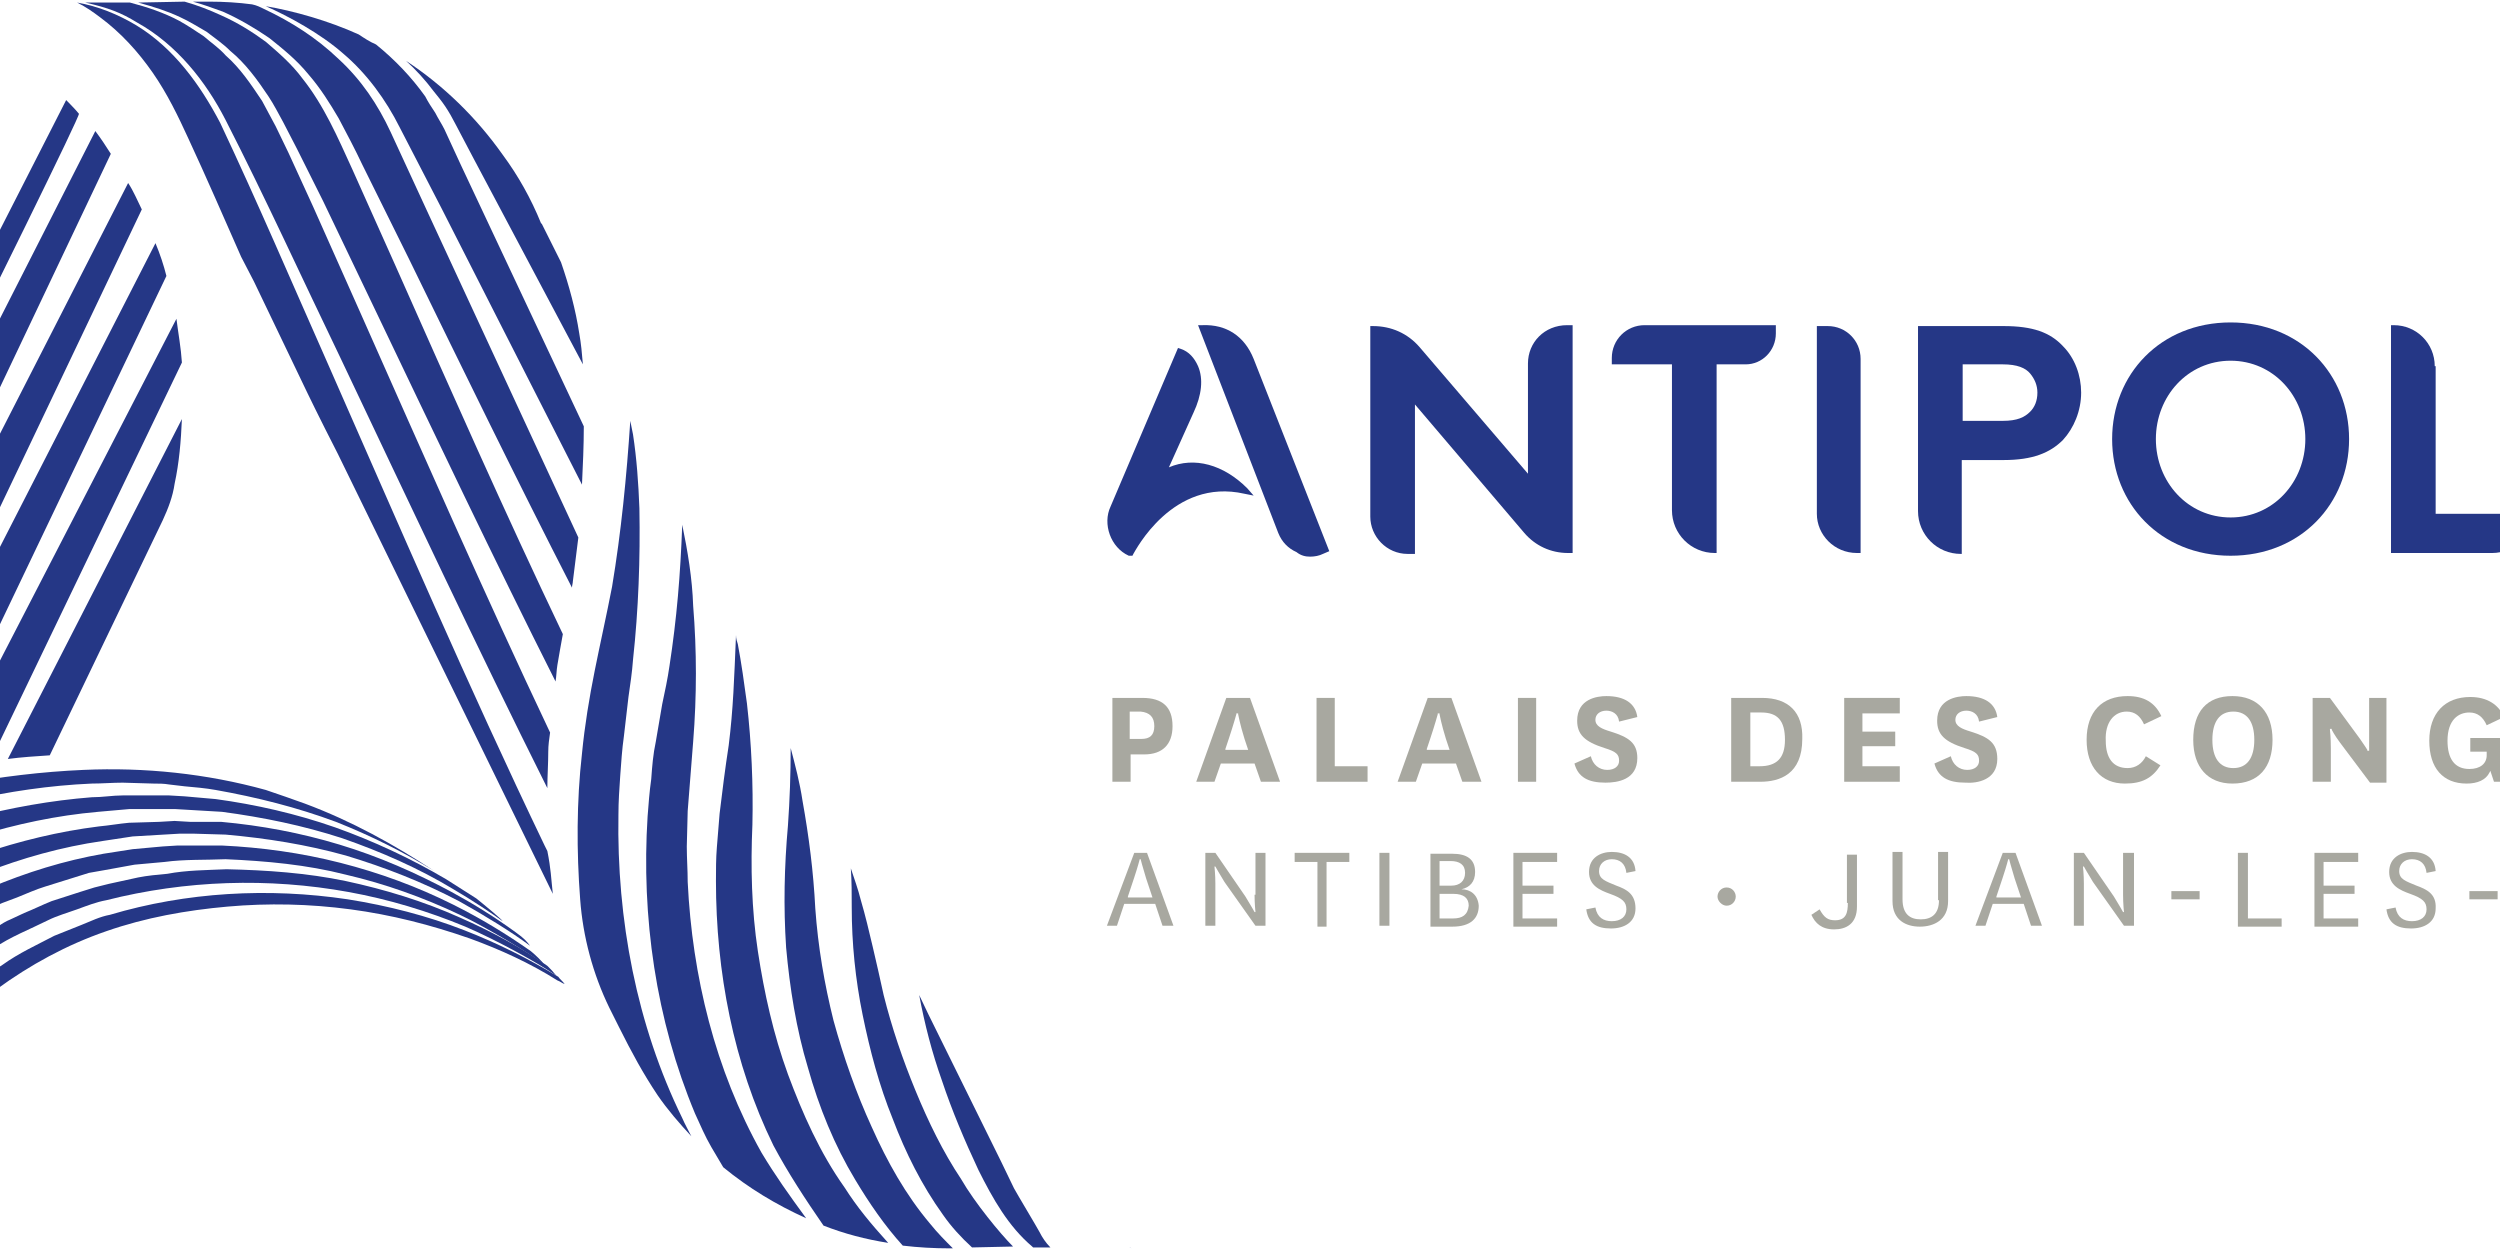 <?xml version="1.0" encoding="UTF-8"?>
<svg xmlns="http://www.w3.org/2000/svg" xmlns:xlink="http://www.w3.org/1999/xlink" version="1.1" id="Calque_1" x="0px" y="0px" viewBox="35.04 0 274.32 136.8" style="enable-background:new 0 0 343.4 136.8;" xml:space="preserve" width="274" height="137"><rect x="35.04" y="0" width="274.32" height="136.8" fill="#FFFFFF"/>
<style type="text/css">
	.logo_antipolis_horizontalst0{fill:#253786;}
	.logo_antipolis_horizontalst1{fill:#A8A8A0;}
</style>
<g>
	<polygon class="logo_antipolis_horizontalst0" points="329.2,73.2 326.8,73.2 328.4,75.3 330.1,75.3  "/>
	<g>
		<path class="logo_antipolis_horizontalst1" d="M157.1,76.4v9.2h2v-3h1.5c2,0,3.1-1.1,3.1-3.1c0-2.1-1.1-3.1-3.3-3.1H157.1z M161.7,79.5c0,1-0.5,1.4-1.4,1.4    H159v-3h1.2C161.2,78,161.7,78.5,161.7,79.5z"/>
		<path class="logo_antipolis_horizontalst1" d="M169.6,76.4l-3.3,9.2h2l0.7-2h3.7l0.7,2h2.1l-3.3-9.2H169.6z M169.5,82l0.4-1.2c0.5-1.5,0.8-2.6,0.8-2.6    l0-0.1h0.2l0,0.1c0,0,0.2,1.1,0.7,2.7l0.4,1.2H169.5z"/>
		<polygon class="logo_antipolis_horizontalst1" points="181.5,76.4 179.5,76.4 179.5,85.6 185.1,85.6 185.1,83.9 181.5,83.9   "/>
		<path class="logo_antipolis_horizontalst1" d="M191.7,76.4l-3.3,9.2h2l0.7-2h3.7l0.7,2h2.1l-3.3-9.2H191.7z M191.6,82l0.4-1.2c0.5-1.5,0.8-2.6,0.8-2.6    l0-0.1h0.2l0,0.1c0,0,0.2,1.1,0.7,2.7l0.4,1.2H191.6z"/>
		<rect x="201.6" y="76.4" class="logo_antipolis_horizontalst1" width="2" height="9.2"/>
		<path class="logo_antipolis_horizontalst1" d="M211.8,80.1c-1-0.3-1.7-0.6-1.7-1.3c0-0.6,0.5-1,1.2-1c0.6,0,1.3,0.3,1.4,1.2l2-0.5c-0.2-1.5-1.4-2.3-3.4-2.3    c-1,0-3.2,0.3-3.2,2.7c0,1.5,0.8,2.3,3,3c1.3,0.4,1.6,0.7,1.6,1.4c0,0.6-0.5,1-1.3,1c-0.9,0-1.6-0.6-1.8-1.5l-1.8,0.8    c0.4,1.5,1.5,2.1,3.4,2.1c1.3,0,3.5-0.3,3.5-2.7C214.7,81.3,213.7,80.7,211.8,80.1z"/>
		<path class="logo_antipolis_horizontalst1" d="M228.4,76.4h-3.4v9.2h3.2c2.1,0,4.6-0.8,4.6-4.7C232.9,78,231.3,76.4,228.4,76.4z M228.1,83.9h-1V78h1.2    c1.8,0,2.6,0.9,2.6,3C230.9,83,230,83.9,228.1,83.9z"/>
		<polygon class="logo_antipolis_horizontalst1" points="243.5,78.1 243.5,76.4 237.4,76.4 237.4,85.6 243.5,85.6 243.5,83.9 239.4,83.9 239.4,81.7 243,81.7     243,80.1 239.4,80.1 239.4,78.1   "/>
		<path class="logo_antipolis_horizontalst1" d="M254.2,83.1c0-1.8-1-2.4-2.9-3c-1-0.3-1.7-0.6-1.7-1.3c0-0.6,0.5-1,1.2-1c0.6,0,1.3,0.3,1.4,1.2l2-0.5    c-0.2-1.5-1.4-2.3-3.4-2.3c-1,0-3.2,0.3-3.2,2.7c0,1.5,0.8,2.3,3,3c1.3,0.4,1.6,0.7,1.6,1.4c0,0.6-0.5,1-1.3,1    c-0.9,0-1.6-0.6-1.8-1.5l-1.8,0.8c0.4,1.5,1.5,2.1,3.4,2.1C252,85.8,254.2,85.4,254.2,83.1z"/>
		<path class="logo_antipolis_horizontalst1" d="M268.4,77.9c0.9,0,1.5,0.5,1.9,1.4l1.9-0.9c-0.7-1.5-1.9-2.2-3.7-2.2c-2.8,0-4.5,1.7-4.5,4.8    c0,3,1.6,4.8,4.2,4.8c1.9,0,3-0.6,3.9-2l-1.6-1c-0.4,0.8-1.1,1.3-2,1.3c-1.6,0-2.4-1.1-2.4-3C266,79.1,267,77.9,268.4,77.9z"/>
		<path class="logo_antipolis_horizontalst1" d="M284.4,81c0-3-1.6-4.8-4.4-4.8c-2.8,0-4.3,1.7-4.3,4.8c0,3,1.6,4.8,4.3,4.8C282.9,85.8,284.4,84,284.4,81z     M280.1,84.1c-1.5,0-2.3-1.1-2.3-3.1c0-2,0.8-3.1,2.3-3.1c1.5,0,2.3,1.1,2.3,3.1C282.4,83,281.6,84.1,280.1,84.1z"/>
		<path class="logo_antipolis_horizontalst1" d="M297,76.4h-2v3.7c0,1.2,0,2,0,2l0,0.1h-0.2l0-0.1c0,0-0.3-0.5-0.8-1.2l-3.3-4.5h-1.9v9.2h2v-3.6    c0-1.3-0.1-2.1-0.1-2.1l0-0.1h0.2l0,0.1c0,0,0.3,0.6,0.9,1.4l3.3,4.4h1.8V76.4z"/>
		<path class="logo_antipolis_horizontalst1" d="M305.9,82.3h2v0.4c0,0.9-0.7,1.5-1.9,1.5c-1.6,0-2.4-1.1-2.4-3.1c0-2.3,1.2-3.1,2.4-3.1    c0.9,0,1.5,0.5,1.9,1.4l1.9-0.9c-0.6-1.4-1.9-2.2-3.7-2.2c-2.8,0-4.5,1.8-4.5,4.8c0,3,1.5,4.7,4.1,4.7c1.2,0,2.1-0.4,2.5-1.2    l0.1-0.2l0.4,1.2h1.2v-4.8h-3.8V82.3z"/>
		<path class="logo_antipolis_horizontalst1" d="M320.9,82.9c-0.2-0.8-0.6-1.2-1.5-1.3l-0.1,0v-0.2l0.1,0c1.2-0.1,2-1,2-2.3c0-1.9-1.1-2.8-3.3-2.8h-3.6v9.2h2    v-3.3h1c0.7,0,1.2,0.2,1.4,1l0.3,1.4c0.1,0.4,0.2,0.7,0.4,0.9h2.1c-0.2-0.3-0.3-0.6-0.4-0.9L320.9,82.9z M317.9,80.7h-1.5V78h1.5    c0.9,0,1.4,0.5,1.4,1.3C319.4,80.2,318.9,80.7,317.9,80.7z"/>
		<polygon class="logo_antipolis_horizontalst1" points="326.1,85.6 332.2,85.6 332.2,83.9 328.1,83.9 328.1,81.7 331.7,81.7 331.7,80.1 328.1,80.1     328.1,78.1 332.2,78.1 332.2,76.4 326.1,76.4   "/>
		<path class="logo_antipolis_horizontalst1" d="M343,83.1c0-1.8-1-2.4-2.9-3c-1-0.3-1.7-0.6-1.7-1.3c0-0.6,0.5-1,1.2-1c0.6,0,1.3,0.3,1.4,1.2l2-0.5    c-0.2-1.5-1.4-2.3-3.4-2.3c-1,0-3.2,0.3-3.2,2.7c0,1.5,0.8,2.3,3,3c1.3,0.4,1.6,0.7,1.6,1.4c0,0.6-0.5,1-1.3,1    c-0.9,0-1.6-0.6-1.8-1.5l-1.8,0.8c0.4,1.5,1.5,2.1,3.4,2.1C340.7,85.8,343,85.4,343,83.1z"/>
		<path class="logo_antipolis_horizontalst1" d="M159.5,93.4l-3,8h1.1l0.8-2.4h3.4l0.8,2.4h1.2l-2.9-8H159.5z M158.8,98.2l0.7-2.1c0.4-1.2,0.6-2,0.6-2h0.1    c0,0,0.2,0.8,0.6,2.1l0.7,2.1H158.8z"/>
		<path class="logo_antipolis_horizontalst1" d="M172.7,98c0,1,0.1,1.9,0.1,1.9h-0.1c0,0-0.5-0.9-1-1.7l-3.3-4.8h-1.1v8h1.1v-4.6c0-1-0.1-1.9-0.1-1.9h0.1    c0,0,0.5,0.9,1,1.7l3.4,4.8h1.1v-8h-1.1V98z"/>
		<polygon class="logo_antipolis_horizontalst1" points="177.1,94.4 179.6,94.4 179.6,101.5 180.6,101.5 180.6,94.4 183.1,94.4 183.1,93.4 177.1,93.4   "/>
		<rect x="186.4" y="93.4" class="logo_antipolis_horizontalst1" width="1.1" height="8"/>
		<path class="logo_antipolis_horizontalst1" d="M195.4,97.4L195.4,97.4c0.9-0.2,1.5-0.8,1.5-1.9c0-1.4-0.9-2-2.5-2h-2.4v8h2.4c2,0,2.9-0.9,2.9-2.3    C197.2,98,196.4,97.4,195.4,97.4z M193,94.3h1.2c1,0,1.6,0.4,1.6,1.3c0,0.9-0.6,1.4-1.5,1.4H193V94.3z M194.5,100.6H193v-2.7h1.5    c1.2,0,1.7,0.5,1.7,1.3C196.1,100.2,195.5,100.6,194.5,100.6z"/>
		<polygon class="logo_antipolis_horizontalst1" points="201.1,101.5 205.9,101.5 205.9,100.6 202.1,100.6 202.1,97.9 205.5,97.9 205.5,97 202.1,97     202.1,94.4 205.9,94.4 205.9,93.4 201.1,93.4   "/>
		<path class="logo_antipolis_horizontalst1" d="M212.4,97c-1.2-0.5-1.9-0.7-1.9-1.6c0-0.8,0.6-1.3,1.4-1.3c0.9,0,1.5,0.5,1.6,1.5l1-0.2    c-0.1-1.5-1.2-2.1-2.6-2.1c-1.2,0-2.5,0.6-2.5,2.2c0,1.5,1.2,2,2.3,2.4c1.4,0.5,1.8,0.9,1.8,1.7c0,0.8-0.6,1.3-1.6,1.3    c-0.9,0-1.6-0.4-1.8-1.5l-1,0.2c0.2,1.5,1.1,2.1,2.7,2.1c1.5,0,2.7-0.7,2.7-2.2C214.5,97.9,213.5,97.4,212.4,97z"/>
		<path class="logo_antipolis_horizontalst1" d="M224.5,97.2c-0.6,0-1,0.5-1,1c0,0.5,0.5,1,1,1c0.6,0,1-0.5,1-1C225.5,97.7,225.1,97.2,224.5,97.2z"/>
		<path class="logo_antipolis_horizontalst1" d="M237.8,98.9c0,1.1-0.2,1.9-1.4,1.9c-0.8,0-1.2-0.3-1.7-1.2l-0.9,0.6c0.4,0.9,1.1,1.6,2.5,1.6    c1.3,0,2.5-0.6,2.5-2.5v-5.7h-1.1V98.9z"/>
		<path class="logo_antipolis_horizontalst1" d="M247.8,98.6c0,1.5-0.8,2.1-2,2.1c-1.2,0-2-0.6-2-2.2v-5.2h-1.1v5.4c0,2.1,1.5,2.8,3,2.8s3.1-0.7,3.1-2.8v-5.4    h-1.1V98.6z"/>
		<path class="logo_antipolis_horizontalst1" d="M254.8,93.4l-3,8h1.1l0.8-2.4h3.4l0.8,2.4h1.2l-2.9-8H254.8z M254.1,98.2l0.7-2.1c0.4-1.2,0.6-2,0.6-2h0.1    c0,0,0.2,0.8,0.6,2.1l0.7,2.1H254.1z"/>
		<path class="logo_antipolis_horizontalst1" d="M268,98c0,1,0.1,1.9,0.1,1.9H268c0,0-0.5-0.9-1-1.7l-3.3-4.8h-1.1v8h1.1v-4.6c0-1-0.1-1.9-0.1-1.9h0.1    c0,0,0.5,0.9,1,1.7l3.4,4.8h1.1v-8H268V98z"/>
		<rect x="273.3" y="97.6" class="logo_antipolis_horizontalst1" width="3.1" height="0.9"/>
		<polygon class="logo_antipolis_horizontalst1" points="281.7,93.4 280.6,93.4 280.6,101.5 285.4,101.5 285.4,100.6 281.7,100.6   "/>
		<polygon class="logo_antipolis_horizontalst1" points="289,101.5 293.8,101.5 293.8,100.6 290,100.6 290,97.9 293.4,97.9 293.4,97 290,97 290,94.4     293.8,94.4 293.8,93.4 289,93.4   "/>
		<path class="logo_antipolis_horizontalst1" d="M300.2,97c-1.2-0.5-1.9-0.7-1.9-1.6c0-0.8,0.6-1.3,1.4-1.3c0.9,0,1.5,0.5,1.6,1.5l1-0.2    c-0.1-1.5-1.2-2.1-2.6-2.1c-1.2,0-2.5,0.6-2.5,2.2c0,1.5,1.2,2,2.3,2.4c1.4,0.5,1.8,0.9,1.8,1.7c0,0.8-0.6,1.3-1.6,1.3    c-0.9,0-1.6-0.4-1.8-1.5l-1,0.2c0.2,1.5,1.1,2.1,2.7,2.1c1.5,0,2.7-0.7,2.7-2.2C302.4,97.9,301.3,97.4,300.2,97z"/>
		<rect x="306" y="97.6" class="logo_antipolis_horizontalst1" width="3.1" height="0.9"/>
		<path class="logo_antipolis_horizontalst1" d="M315.6,93.4h-2.3v8h1.1v-3.1h1.3c1.8,0,2.7-1,2.7-2.6C318.5,94.4,317.6,93.4,315.6,93.4z M315.6,97.5h-1.2    v-3.2h1.2c1.1,0,1.7,0.6,1.7,1.6C317.3,96.9,316.9,97.5,315.6,97.5z"/>
		<rect x="322.1" y="93.4" class="logo_antipolis_horizontalst1" width="1.1" height="8"/>
		<path class="logo_antipolis_horizontalst1" d="M333,98c0,1,0.1,1.9,0.1,1.9h-0.1c0,0-0.5-0.9-1-1.7l-3.3-4.8h-1.1v8h1.1v-4.6c0-1-0.1-1.9-0.1-1.9h0.1    c0,0,0.5,0.9,1,1.7l3.4,4.8h1.1v-8H333V98z"/>
		<path class="logo_antipolis_horizontalst1" d="M341,97c-1.2-0.5-1.9-0.7-1.9-1.6c0-0.8,0.6-1.3,1.4-1.3c0.9,0,1.5,0.5,1.6,1.5l1-0.2    c-0.1-1.5-1.2-2.1-2.6-2.1c-1.2,0-2.5,0.6-2.5,2.2c0,1.5,1.2,2,2.3,2.4c1.4,0.5,1.8,0.9,1.8,1.7c0,0.8-0.6,1.3-1.6,1.3    c-0.9,0-1.6-0.4-1.8-1.5l-1,0.2c0.2,1.5,1.1,2.1,2.7,2.1c1.5,0,2.7-0.7,2.7-2.2C343.2,97.9,342.1,97.4,341,97z"/>
	</g>
	<path class="logo_antipolis_horizontalst0" d="M159.2,136.8L159.2,136.8c-0.1-0.1-0.2-0.1-0.3-0.1C159.1,136.7,159.2,136.8,159.2,136.8z"/>
	<g>
		<path class="logo_antipolis_horizontalst0" d="M137.1,134.1c-2.7-3.2-4.7-6.8-6.4-10.6c-1.7-3.7-3.1-7.7-4.2-11.7c-1-4-1.7-8.1-2-12.3    c-0.2-4-0.7-7.9-1.4-11.8c-0.3-2-0.8-3.9-1.3-5.8c0,2.8-0.1,5.7-0.3,8.5c-0.4,4.5-0.5,8.9-0.2,13.4c0.4,4.4,1.1,8.9,2.4,13.2    c1.2,4.3,2.9,8.5,5.2,12.3c1.5,2.5,3.2,5,5.2,7.2c1.7,0.2,3.4,0.3,5.2,0.3l0.3,0C138.8,136,137.9,135.1,137.1,134.1z"/>
		<path class="logo_antipolis_horizontalst0" d="M121.5,117.7c-1.6-4.4-2.6-8.9-3.3-13.5c-0.7-4.6-0.8-9.3-0.6-13.9c0.1-4.4-0.1-8.9-0.6-13.3    c-0.3-2.2-0.6-4.4-1-6.5c-0.1-0.3-0.2-0.6-0.2-1c-0.2,4.8-0.3,8.1-0.8,12.1c-0.4,2.6-0.7,5-1,7.5l-0.3,3.7    c-0.1,1.2-0.1,2.5-0.1,3.7c0,9.9,1.9,20,6.3,29c1.6,3,3.5,5.9,5.5,8.8c2.3,0.9,4.6,1.5,7.1,1.9c-1.9-2.1-3.4-3.9-4.8-6.1    C125,126.3,123.1,122,121.5,117.7z"/>
		<path class="logo_antipolis_horizontalst0" d="M110.5,96.6c0-1.3-0.1-2.6-0.1-3.9l0.1-3.9c0.2-2.6,0.4-5.2,0.6-7.6c0.4-5,0.4-10,0-14.9    c-0.1-3-0.6-6-1.2-8.9c-0.2,5.5-0.6,10.3-1.4,15.5c-0.2,1.4-0.5,2.8-0.8,4.2l-0.7,4.1c-0.3,1.4-0.4,2.7-0.5,4.1    c-0.2,1.4-0.3,2.8-0.4,4.1c-0.7,11,0.9,22.3,5.2,32.6c0.6,1.3,1.1,2.5,1.8,3.7l1.3,2.2c2.8,2.3,5.8,4.1,9.1,5.6    c-1.9-2.6-3.4-4.7-4.9-7.2C113.5,117.2,111,106.9,110.5,96.6z"/>
		<path class="logo_antipolis_horizontalst0" d="M102.9,89.2c0-1.4,0.1-2.9,0.2-4.3c0.1-1.4,0.2-2.9,0.4-4.3l0.5-4.3c0.2-1.4,0.4-2.7,0.5-4.1    c0.6-5.5,0.8-11.1,0.7-16.6c-0.1-2.7-0.3-5.5-0.7-8.1c-0.1-0.5-0.2-1-0.3-1.5c-0.4,6.1-1,12.2-2,18.2c-0.6,3.1-1.3,6.2-1.9,9.2    c-0.6,3-1.1,6-1.4,9.1c-0.6,5.3-0.6,10.7-0.2,16c0.3,4.1,1.4,8.2,3.2,11.9l1,2c0,0,0,0,0,0c1.5,3,2.7,5.2,4.3,7.6    c1.1,1.6,2.4,3.1,3.7,4.5c-0.3-0.6-0.7-1.3-1-2C104.9,112.3,102.7,100.7,102.9,89.2z"/>
		<path class="logo_antipolis_horizontalst0" d="M146.3,130.2l-1.4-2.9l-8-16.2l0,0l-1-2.1c0.6,3.2,1.4,6.3,2.5,9.4c1.1,3.3,2.5,6.6,4,9.8    c1.6,3.2,3.3,6.2,5.9,8.4c0,0,0.1,0.1,0.1,0.1l1.9,0c-0.5-0.5-0.9-1.1-1.2-1.7C148.9,134.6,146.5,130.6,146.3,130.2z"/>
		<path class="logo_antipolis_horizontalst0" d="M135.5,119.5c-1.4-3.4-2.6-6.9-3.5-10.5c-0.2-0.9-0.4-1.8-0.6-2.7l-0.6-2.6c-0.4-1.7-0.8-3.4-1.3-5.1    c-0.3-1.2-0.7-2.3-1.1-3.5c0.1,1.4,0.1,2.9,0.1,4.3c0,3.9,0.4,7.9,1.2,11.8c0.8,3.9,1.8,7.7,3.3,11.4c1.4,3.7,3.2,7.3,5.5,10.5    c0.9,1.3,2,2.5,3.2,3.6l4.5-0.1c-1.4-1.4-4.2-4.8-5.7-7.4C138.5,126.2,136.9,122.9,135.5,119.5z"/>
		<path class="logo_antipolis_horizontalst0" d="M59.8,13c4.4,8.6,8.4,17.4,12.6,26.1c7.5,15.8,14.9,31.6,22.7,47.2c0-1.3,0.1-2.7,0.1-4    c0-0.7,0.1-1.4,0.2-2.1C88.2,65,81.5,49.7,74.7,34.4l-5.3-11.9l-2.7-5.9l-1.4-2.9c-0.5-0.9-1-1.9-1.5-2.8c-1.2-1.8-2.4-3.6-4-5    c-0.7-0.8-1.6-1.4-2.4-2.1c-0.9-0.6-1.8-1.2-2.7-1.7c-1.7-0.9-3.5-1.5-5.4-2l-0.1,0l-4.8,0c2.6,0.6,3.9,1.1,5.7,2.2    C54.4,4.7,57.6,8.7,59.8,13z"/>
		<path class="logo_antipolis_horizontalst0" d="M82.1,23.4l-4.2-9.1c-1.4-3-3.2-5.7-5.7-8C69.8,4,67,2.2,64,0.8c-0.4-0.2-0.8-0.4-1.3-0.5    C61.2,0.1,59.6,0,58,0l-1.8,0c1.1,0.3,2.2,0.7,3.3,1.1C61.3,1.9,63,2.9,64.6,4c1.5,1.2,3,2.4,4.3,4c1.3,1.5,2.3,3.1,3.3,4.8    c0.9,1.7,1.8,3.4,2.6,5.1l5.1,10.3c5.9,12.1,11.8,24.2,17.9,36.1c0-0.2,0.1-0.5,0.1-0.7c0.2-1.6,0.4-3.2,0.6-4.8L82.1,23.4z"/>
		<path class="logo_antipolis_horizontalst0" d="M57.7,3.3c0.9,0.7,1.8,1.3,2.6,2.1c1.7,1.4,3,3.2,4.2,5c0.6,0.9,1.1,1.9,1.6,2.8l1.5,2.9l2.9,5.8l5.6,11.7    C82.7,47.4,89.2,61.1,96,74.6c0.1-0.6,0.1-1.2,0.2-1.8c0.2-1.2,0.4-2.3,0.6-3.4c-6.4-13.4-12.4-27-18.4-40.5l-4.7-10.5    c-1.6-3.5-3.1-7-5.5-10c-1.1-1.5-2.6-2.8-4-4c-1.5-1.1-3.1-2.1-4.9-2.9c-1.3-0.6-2.6-1.1-4-1.5l-5.1,0.1c1.8,0.5,3.1,0.9,4.6,1.6    C55.9,2.2,56.8,2.8,57.7,3.3z"/>
		<path class="logo_antipolis_horizontalst0" d="M46,1.7c2.3,1.7,4.2,3.8,5.8,6.1c1.6,2.3,2.8,4.8,3.9,7.2c2,4.3,3.9,8.7,5.8,13l1.4,2.7L68.8,43l0,0    c0,0,1.2,2.5,3.3,6.6l23.6,48.3c-0.2-1.8-0.2-2.7-0.6-4.7l-0.3-0.6c-8.4-17.5-16-35.2-23.8-52.9c-3.9-8.8-7.7-17.7-11.8-26.4    C57,9.1,54.1,5.1,50,2.6c-2-1.2-4.2-2.1-6.5-2.5l0,0C44.5,0.6,45.2,1.1,46,1.7z"/>
		<path class="logo_antipolis_horizontalst0" d="M78.9,13.8l4.6,8.9L98.9,53c0.1-2.1,0.2-4.3,0.2-6.4L85.6,17.9l-1.8-3.9c-0.3-0.6-0.7-1.2-1-1.8    c-0.4-0.6-0.8-1.2-1.1-1.8c-1.5-2.1-3.3-4-5.4-5.7C75.6,4.4,75,4,74.4,3.6c-3.3-1.5-7.2-2.6-10.2-3.1c2.5,1.1,6,3,8.5,5.2    C75.3,7.9,77.4,10.8,78.9,13.8z"/>
		<path class="logo_antipolis_horizontalst0" d="M83.9,11.5c0.4,0.6,0.8,1.3,1.1,1.9l2,3.8l12,22.6c-0.1-1.2-0.2-2.3-0.4-3.4c-0.4-2.6-1.1-5.2-2-7.8l-2.1-4.2    c0,0-0.1-0.1-0.1-0.1c-1.1-2.7-2.5-5.2-4.2-7.5c-2.9-4.1-6.5-7.6-10.6-10.3c1.1,1,2.1,2.1,3,3.3C83,10.3,83.5,10.9,83.9,11.5z"/>
		<path class="logo_antipolis_horizontalst0" d="M21.2,101.6c7.7-4.6,16.1-8.2,25.1-9.5l3.3-0.5l3.4-0.2l1.7-0.1c0.6,0,1.1,0,1.7,0l3.4,0.1    c4.5,0.4,8.9,1.1,13.2,2.3c4.3,1.3,8.4,2.9,12.4,5c2.7,1.5,5.8,3.4,7.8,4.9c-0.3-0.4-0.6-0.8-1.6-1.5c-2.2-1.6-4.6-3.1-7-4.4    c-3.9-2.1-8-3.9-12.3-5.2c-4.3-1.3-8.6-2.1-13-2.5L55.9,90l-1.7-0.1l-1.7,0.1l-3.3,0.1c-1.1,0.1-2.2,0.3-3.3,0.4    c-8.8,1.1-17.2,4.2-25,8.2c-7.2,3.8-14.1,8.6-20.1,14c0.3,1.6,0.8,3.2,1.3,4.7C7.5,111.4,14.2,106,21.2,101.6z"/>
		<path class="logo_antipolis_horizontalst0" d="M22.4,106.7c0.9-0.7,1.8-1.3,2.7-2c0.9-0.7,1.8-1.3,2.8-1.9l2.9-1.7l3-1.5c0.5-0.2,1-0.5,1.5-0.7l1.6-0.6    c1-0.4,2.1-0.9,3.1-1.2l3.2-1l1.6-0.5l1.7-0.3l3.3-0.6c1.1-0.1,2.2-0.2,3.3-0.3c2.2-0.3,4.5-0.2,6.7-0.3c4.5,0.2,8.9,0.6,13.2,1.7    c4.3,1,8.5,2.5,12.5,4.4c3.2,1.5,8.2,4.6,9.2,5.4c-0.1-0.2-0.9-1-1.4-1.4c-2.7-1.9-5.5-3.6-8.5-5.1c-4-2-8.1-3.5-12.4-4.6    c-4.3-1.1-8.7-1.7-13-1.9l-3.3,0c-0.5,0-1.1,0-1.6,0l-1.6,0.1l-3.3,0.3l-3.2,0.5c-8.6,1.5-16.7,5.2-24.1,9.9    c-7.1,4.7-13.7,10.5-19.1,17c0.6,1.3,1.2,2.6,2,3.8c1.6-2.5,4.6-5.9,7.1-8.6C15.6,112.5,18.9,109.5,22.4,106.7z"/>
		<path class="logo_antipolis_horizontalst0" d="M86,101.9c-4.1-1.6-8.4-2.7-12.8-3.4c-8.7-1.3-17.7-0.8-26.1,1.7c-1.1,0.2-2.1,0.7-3.1,1.1    c-1,0.4-2,0.8-3,1.2c-1.9,1-3.9,1.9-5.7,3.2c-3.7,2.3-7,5.2-10.1,8.2c-3.1,3-5.8,6.5-8.4,10c-1.9,2.8-3.7,5.7-5.3,8.6    c0.7,0.7,1.4,1.4,2.2,2c1-1.9,2-3.8,3.1-5.7c2.3-3.9,4.9-7.6,7.9-11.1c5.9-6.9,13.3-12.7,22-15.7c4.3-1.5,8.8-2.3,13.3-2.7    c4.5-0.4,9-0.3,13.5,0.3c4.5,0.6,8.8,1.7,13.1,3.2c3.3,1.2,6.6,2.7,9.6,4.6c0.3,0.1,0.5,0.3,0.8,0.4c-0.2-0.3-0.5-0.5-0.7-0.8    C93,105,89.6,103.3,86,101.9z"/>
		<path class="logo_antipolis_horizontalst0" d="M45.8,88.9c1.1-0.1,2.3-0.2,3.4-0.3l3.4,0l1.7,0l1.7,0.1l3.4,0.2c4.5,0.6,8.9,1.5,13.2,2.9    c4.3,1.5,8.4,3.3,12.2,5.6c1.9,1.1,4.3,2.7,5.4,3.5c-0.1-0.2-1.9-1.7-2.9-2.5c-1.1-0.7-2.2-1.4-3.3-2.1c-3.9-2.3-8-4.2-12.2-5.7    c-4.3-1.5-8.7-2.5-13.1-3.1c-1.1-0.1-2.2-0.2-3.4-0.3l-1.7-0.1l-1.7,0l-3.4,0c-1.1,0-2.2,0.2-3.4,0.2c-8.9,0.7-17.7,3.2-26,6.5    C12.5,96.6,6,100,0,103.9c0,1.7,0.1,3.5,0.3,5.2c5.7-4.7,12.6-9.1,19.6-12.5C28,92.7,36.7,89.7,45.8,88.9z"/>
		<path class="logo_antipolis_horizontalst0" d="M23.6,112.1c3.3-3.1,6.8-5.9,10.7-8.2c1.9-1.3,4-2.1,6-3.1c1-0.5,2.1-0.8,3.2-1.2c1.1-0.4,2.1-0.8,3.2-1    c8.7-2.2,17.8-2.5,26.6-0.9c4.4,0.8,8.7,2.1,12.8,3.8c3.5,1.5,8.2,4.1,10,5.4c-0.4-0.5-0.6-0.7-1-1.1c-3-2.1-6.2-3.8-9.6-5.3    c-4-1.8-8.3-3.1-12.5-4c-4.3-0.9-8.7-1.2-13.1-1.3c-2.2,0.1-4.4,0.1-6.5,0.5c-1.1,0.1-2.2,0.2-3.2,0.4l-3.2,0.7l-1.6,0.4l-1.6,0.5    l-3.1,1c-1,0.4-2,0.9-3,1.3l-1.5,0.7c-0.5,0.2-1,0.5-1.4,0.8l-2.9,1.6l-2.7,1.8c-0.9,0.6-1.8,1.2-2.7,1.9c-0.9,0.7-1.8,1.3-2.6,2    c-3.4,2.7-6.5,5.8-9.4,9c-2.7,3-5.2,6.3-7.3,9.6c0.7,1,1.4,1.9,2.2,2.9c1.6-2.8,3.4-5.4,5.2-7.9C17.4,118.6,20.3,115.2,23.6,112.1    z"/>
		<path class="logo_antipolis_horizontalst0" d="M55,39.6c-0.1-1.6-0.4-3.2-0.6-4.8L29,84c1.7-0.3,3.4-0.5,5-0.7L55,39.6z"/>
		<path class="logo_antipolis_horizontalst0" d="M52.9,56.9c0.6-1.3,1.1-2.6,1.3-4c0.5-2.3,0.7-4.7,0.8-7.1L35.9,83.1c1.5-0.2,3.1-0.3,4.6-0.4L52.9,56.9z"/>
		<path class="logo_antipolis_horizontalst0" d="M53.3,30.1c-0.3-1.2-0.7-2.4-1.2-3.6L21.9,85.5c1.8-0.4,3.7-0.8,5.5-1.2L53.3,30.1z"/>
		<path class="logo_antipolis_horizontalst0" d="M7,89.9c2.2-0.8,4.3-1.5,6.5-2.2l33.7-71c-0.5-0.8-1.1-1.7-1.7-2.5L7,89.9z"/>
		<path class="logo_antipolis_horizontalst0" d="M20.6,85.8l30-63c-0.5-1-0.9-2-1.5-2.9L14.6,87.4c0.7-0.2,1.3-0.4,2-0.6C17.9,86.5,19.3,86.1,20.6,85.8z"/>
		<path class="logo_antipolis_horizontalst0" d="M45.1,85.8c1.1,0,2.3-0.1,3.4-0.1l3.4,0.1c0.6,0,1.1,0,1.7,0.1l1.7,0.2c1.1,0.1,2.3,0.2,3.4,0.4    c4.5,0.8,8.9,1.9,13.2,3.5c3.8,1.5,7.4,3.3,10.8,5.4c-4.4-2.9-9.1-5.5-14.2-7.4c-1.4-0.5-2.8-1-4.3-1.5c-6.5-1.8-13.3-2.5-20-2.2    c-9.1,0.4-18.2,2.2-26.9,4.9c-3.9,1.2-7.7,2.6-11.5,4.1c-2,0.9-3,1.3-5.1,2.6c0,0,0,0.1,0,0.1c-0.2,1.3-0.4,3.1-0.5,4.4    c5.8-3.1,11.9-6.2,18.1-8.7C26.9,88.5,35.9,86.2,45.1,85.8z"/>
		<path class="logo_antipolis_horizontalst0" d="M43.7,12.3c-0.4-0.5-1.4-1.5-1.4-1.5L1.1,91.6l4.3-1.5C5.3,90.1,44,12.7,43.7,12.3z"/>
	</g>
	<g>
		<path class="logo_antipolis_horizontalst0" d="M202.7,39.7v12.1l-11.9-13.9c-1.3-1.5-3.1-2.3-5.1-2.3h-0.3v20.9c0,2.2,1.8,4.1,4.1,4.1h0.8V44.2l12,14.1    c1.2,1.4,2.9,2.2,4.8,2.2h0.5v-25h-0.6C204.5,35.5,202.7,37.4,202.7,39.7z"/>
		<path class="logo_antipolis_horizontalst0" d="M229.9,36.4v-0.9h-14.4c-2,0-3.6,1.6-3.6,3.6v0.7h6.6v16c0,2.6,2.1,4.7,4.7,4.7h0.2V39.8h3.2    C228.4,39.8,229.9,38.3,229.9,36.4z"/>
		<path class="logo_antipolis_horizontalst0" d="M238.8,60.5h0.4V39.2c0-2-1.6-3.6-3.6-3.6h-1.2v20.6C234.4,58.5,236.3,60.5,238.8,60.5z"/>
		<path class="logo_antipolis_horizontalst0" d="M261.4,37.8c-1.4-1.5-3.3-2.2-6.5-2.2h-9.4v20.3c0,2.6,2.1,4.7,4.7,4.7h0.1V50.3h4.6c3.2,0,5.1-0.8,6.5-2.2    c1.2-1.3,2-3.2,2-5.2C263.4,41,262.7,39.1,261.4,37.8z M257.8,45c-0.6,0.6-1.4,1-3,1h-4.4v-6.2h4.4c1.6,0,2.5,0.4,3,1    c0.5,0.6,0.8,1.3,0.8,2.1C258.6,43.8,258.3,44.5,257.8,45z"/>
		<path class="logo_antipolis_horizontalst0" d="M279.8,60.8c7.7,0,13-5.7,13-12.8c0-7.1-5.3-12.8-13-12.8c-7.7,0-13,5.7-13,12.8    C266.8,55.1,272.1,60.8,279.8,60.8z M279.8,39.4c4.7,0,8.2,3.9,8.2,8.6c0,4.7-3.5,8.6-8.2,8.6c-4.7,0-8.2-3.9-8.2-8.6    C271.6,43.3,275.1,39.4,279.8,39.4z"/>
		<path class="logo_antipolis_horizontalst0" d="M302.2,40c0-2.5-2-4.5-4.5-4.5h-0.3v25h11.1c2.4,0,4.3-1.9,4.3-4.3h-10.5V40z"/>
		<path class="logo_antipolis_horizontalst0" d="M317.5,35.5h-0.4v20.6c0,2.4,1.9,4.3,4.3,4.3h0.5V40C322,37.5,320,35.5,317.5,35.5z"/>
		<path class="logo_antipolis_horizontalst0" d="M343.4,53.4c0-8.4-11.5-7.2-11.5-11.2c0-1.9,2-2.7,3.9-2.7c0.5,0,0.9,0.1,1.4,0.2c2,0.5,4.2-0.3,5.4-2    l0.1-0.1c-2.4-1.7-4.7-2.4-7.2-2.4c-4.1,0-8.2,2.6-8.2,7c0,2.8,1.6,4.5,3.5,5.7c3.4,2,8,2.4,8,5.6c0,1.8-1.5,3.1-3.6,3.1    c-1,0-2-0.2-2.9-0.6c-2.1-0.9-4.5-0.6-6,1.1l-0.1,0.1c2.6,2.4,5.7,3.7,9,3.7C339.4,60.8,343.4,57.8,343.4,53.4z"/>
		<path class="logo_antipolis_horizontalst0" d="M158.9,60.8l0.2,0h0.2l0.1-0.2c0.2-0.3,4.3-8.4,12.2-6.6l1,0.2l-0.7-0.8c-2.6-2.6-5.8-3.5-8.6-2.3l2.7-6    c0.9-1.9,1.1-3.7,0.5-5.1c-0.4-0.9-1-1.6-1.9-1.9l-0.3-0.1l-7.4,17.4C156,57.3,156.9,59.9,158.9,60.8z"/>
		<path class="logo_antipolis_horizontalst0" d="M178.8,60.9c0.5,0,1-0.1,1.4-0.3l0.7-0.3l-8.3-21.1c-1-2.5-3-3.8-5.6-3.7l-0.5,0l8.8,22.8    c0.4,1,1.1,1.7,2,2.1C177.8,60.8,178.3,60.9,178.8,60.9z"/>
	</g>
</g>
</svg>
